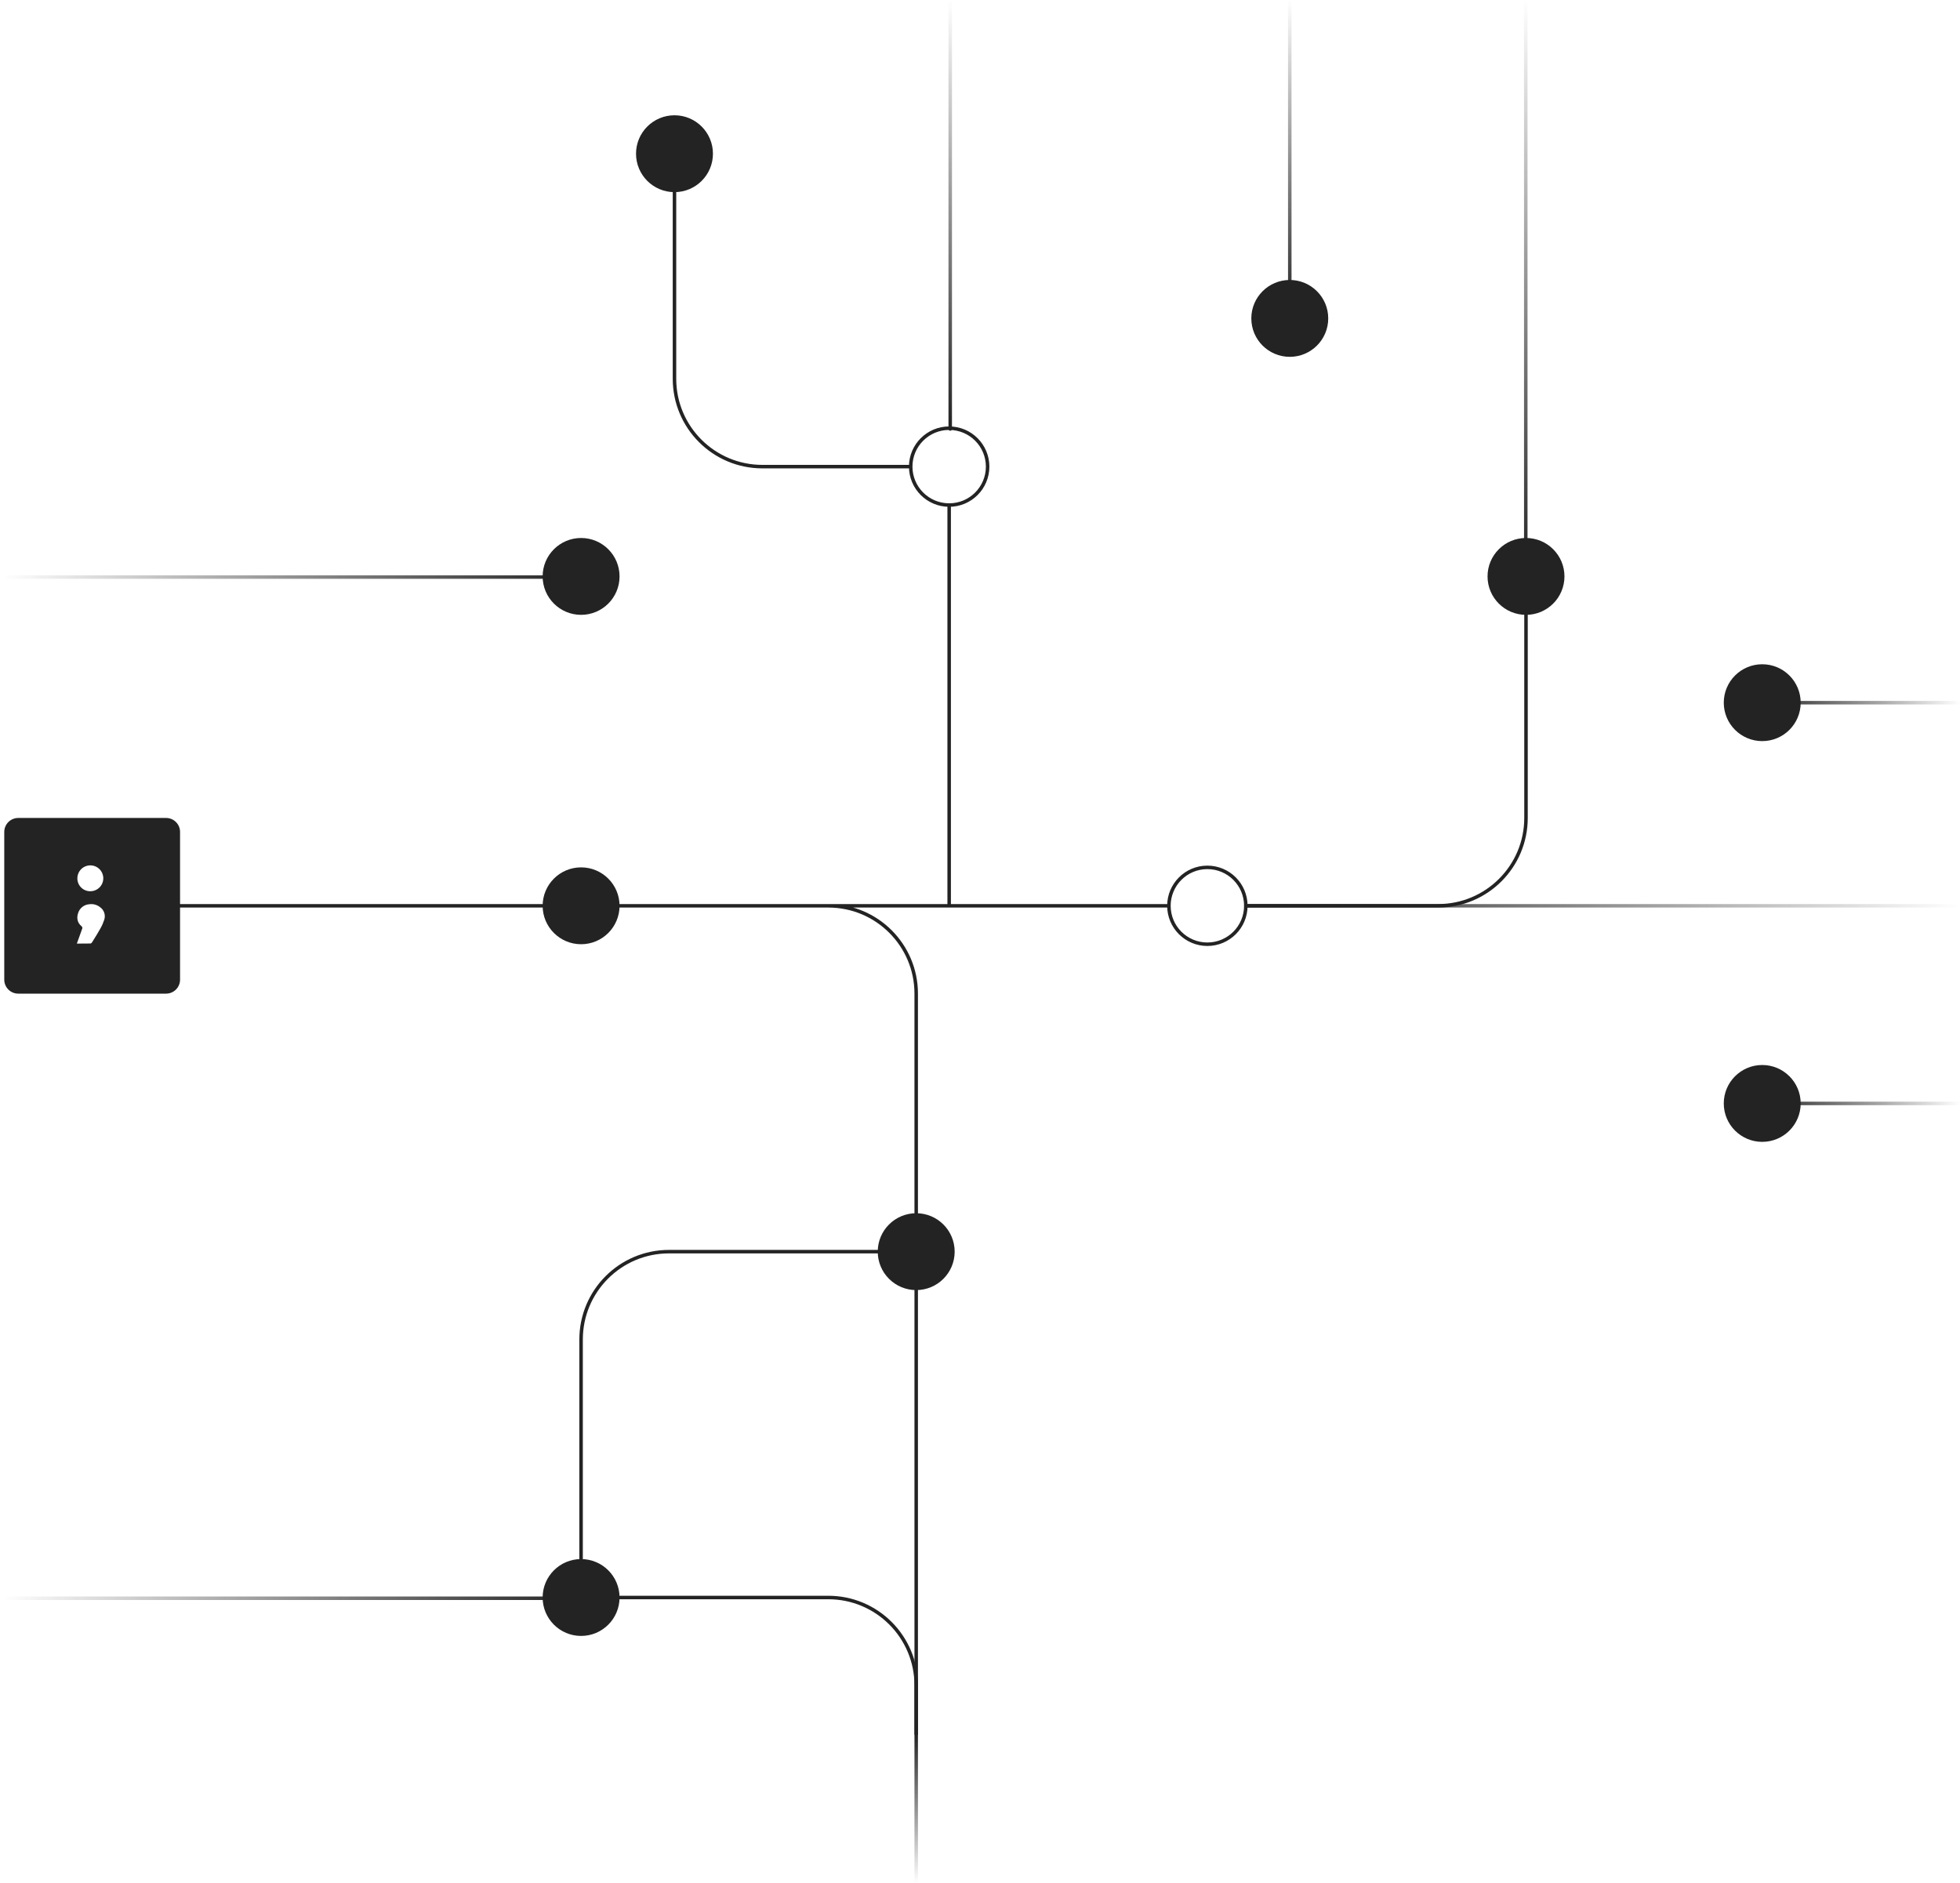 <svg xmlns="http://www.w3.org/2000/svg" width="561" height="539" viewBox="0 0 561 539" fill="none"><path d="M436.714 165.178L436.714 0" stroke="url(#paint0_linear_322_10078)" stroke-linecap="round"></path><path d="M504.393 201.143L561 201.143" stroke="url(#paint1_linear_322_10078)" stroke-linecap="round"></path><path d="M356.585 259.286L561 259.286" stroke="url(#paint2_linear_322_10078)" stroke-linecap="round"></path><path d="M1 165.178L166.282 165.178" stroke="url(#paint3_linear_322_10078)" stroke-linecap="round"></path><path d="M1 457.498H166.282" stroke="url(#paint4_linear_322_10078)" stroke-linecap="round"></path><path d="M504.393 315.857L561 315.857" stroke="url(#paint5_linear_322_10078)" stroke-linecap="round"></path><path d="M369.165 91.143L369.165 -0" stroke="url(#paint6_linear_322_10078)" stroke-linecap="round"></path><path d="M271.976 122.796L271.976 -0" stroke="url(#paint7_linear_322_10078)" stroke-linecap="round"></path><path d="M262.24 539L262.24 358.286" stroke="url(#paint8_linear_322_10078)" stroke-linecap="round"></path><path d="M166.323 457.286H165.823V457.786H166.323V457.286ZM262.24 358.286V358.786H262.74V358.286H262.24ZM193.054 108.428H193.554H193.054ZM218.213 133.571V133.071V133.571ZM51.536 258.786C51.26 258.786 51.036 259.01 51.036 259.286C51.036 259.562 51.26 259.786 51.536 259.786V258.786ZM166.323 457.786H237.082V456.786H166.323V457.786ZM261.74 482.429V496.571H262.74V482.429H261.74ZM237.082 457.786C250.7 457.786 261.74 468.819 261.74 482.429H262.74C262.74 468.266 251.252 456.786 237.082 456.786V457.786ZM166.823 457.286V383.429H165.823V457.286H166.823ZM191.481 358.786H262.24V357.786H191.481V358.786ZM166.823 383.429C166.823 369.819 177.862 358.786 191.481 358.786V357.786C177.311 357.786 165.823 369.266 165.823 383.429H166.823ZM261.74 284.429V358.286H262.74V284.429H261.74ZM262.74 284.429C262.74 270.266 251.252 258.786 237.082 258.786V259.786C250.7 259.786 261.74 270.819 261.74 284.429H262.74ZM436.279 165V234.143H437.279V165H436.279ZM411.62 259.786C425.791 259.786 437.279 248.305 437.279 234.143H436.279C436.279 247.752 425.239 258.786 411.62 258.786V259.786ZM193.554 108.428L193.554 44L192.554 44L192.554 108.428H193.554ZM192.554 108.428C192.554 122.591 204.042 134.071 218.213 134.071V133.071C204.594 133.071 193.554 122.038 193.554 108.428H192.554ZM51.536 259.786H237.082V258.786H51.536V259.786ZM237.082 259.786H271.675V258.786H237.082V259.786ZM356.085 259.286C356.085 265.084 351.382 269.786 345.578 269.786V270.786C351.933 270.786 357.085 265.637 357.085 259.286H356.085ZM345.578 269.786C339.775 269.786 335.072 265.084 335.072 259.286H334.072C334.072 265.637 339.224 270.786 345.578 270.786V269.786ZM335.072 259.286C335.072 253.487 339.775 248.786 345.578 248.786V247.786C339.224 247.786 334.072 252.934 334.072 259.286H335.072ZM345.578 248.786C351.382 248.786 356.085 253.487 356.085 259.286H357.085C357.085 252.934 351.933 247.786 345.578 247.786V248.786ZM282.182 133.571C282.182 139.37 277.478 144.071 271.675 144.071V145.071C278.03 145.071 283.182 139.923 283.182 133.571H282.182ZM271.675 144.071C265.872 144.071 261.168 139.37 261.168 133.571H260.168C260.168 139.923 265.32 145.071 271.675 145.071V144.071ZM261.168 133.571C261.168 127.773 265.872 123.071 271.675 123.071V122.071C265.32 122.071 260.168 127.22 260.168 133.571H261.168ZM271.675 123.071C277.478 123.071 282.182 127.773 282.182 133.571H283.182C283.182 127.22 278.03 122.071 271.675 122.071V123.071ZM260.668 133.071L218.213 133.071V134.071L260.668 134.071V133.071ZM272.175 259.286V144.571H271.175V259.286H272.175ZM271.675 259.786H334.572V258.786H271.675V259.786ZM356.585 259.786H411.62V258.786H356.585V259.786Z" fill="#232323"></path><path fill-rule="evenodd" clip-rule="evenodd" d="M5.219 234.143C3.01 234.143 1.219 235.933 1.219 238.143V280.428C1.219 282.637 3.01 284.428 5.219 284.428H47.536C49.745 284.428 51.536 282.637 51.536 280.428V238.143C51.536 235.933 49.745 234.143 47.536 234.143H5.219ZM22.766 249.362C22.359 249.971 22.143 250.687 22.144 251.418C22.14 251.908 22.234 252.394 22.421 252.847C22.607 253.3 22.883 253.711 23.232 254.056C23.58 254.401 23.994 254.673 24.45 254.855C24.905 255.038 25.392 255.127 25.883 255.119C26.616 255.114 27.331 254.892 27.938 254.481C28.545 254.071 29.017 253.49 29.294 252.812C29.57 252.134 29.64 251.39 29.493 250.673C29.346 249.956 28.99 249.298 28.47 248.783C27.949 248.268 27.287 247.918 26.567 247.778C25.848 247.637 25.103 247.713 24.426 247.995C23.75 248.277 23.172 248.752 22.766 249.362ZM22.104 269.801L22 270.097C22.295 270.097 22.586 270.097 22.873 270.098H22.874H22.874C23.914 270.1 24.91 270.102 25.915 270.074C26.063 270.074 26.265 269.877 26.364 269.715L26.629 269.289C27.356 268.12 28.084 266.951 28.754 265.749C29.191 264.977 29.549 264.163 29.825 263.32C30.054 262.658 30.058 261.94 29.837 261.276C29.616 260.611 29.181 260.039 28.601 259.646C28.171 259.311 27.677 259.067 27.149 258.929C26.622 258.79 26.071 258.761 25.532 258.842C24.823 258.895 24.146 259.156 23.585 259.592C23.025 260.029 22.606 260.621 22.383 261.294C21.887 262.731 22.095 264.083 23.318 265.125C23.444 265.213 23.532 265.345 23.564 265.495C23.596 265.645 23.572 265.801 23.494 265.934C23.024 267.19 22.581 268.446 22.104 269.801L22.104 269.801L22.104 269.801Z" fill="#232323"></path><ellipse cx="166.323" cy="165" rx="11.007" ry="11" fill="#232323"></ellipse><ellipse cx="369.165" cy="91.143" rx="11.007" ry="11" fill="#232323"></ellipse><ellipse cx="193.054" cy="44" rx="11.007" ry="11" fill="#232323"></ellipse><ellipse cx="504.393" cy="201.143" rx="11.007" ry="11" fill="#232323"></ellipse><ellipse cx="504.393" cy="315.857" rx="11.007" ry="11" fill="#232323"></ellipse><ellipse cx="166.323" cy="457.285" rx="11.007" ry="11" fill="#232323"></ellipse><ellipse cx="262.24" cy="358.286" rx="11.007" ry="11" fill="#232323"></ellipse><ellipse cx="166.323" cy="259.285" rx="11.007" ry="11" fill="#232323"></ellipse><ellipse cx="436.779" cy="165" rx="11.007" ry="11" fill="#232323"></ellipse><defs><linearGradient id="paint0_linear_322_10078" x1="437.714" y1="0" x2="437.714" y2="165.178" gradientUnits="userSpaceOnUse"><stop stop-color="#232323" stop-opacity="0"></stop><stop offset="1" stop-color="#232323"></stop></linearGradient><linearGradient id="paint1_linear_322_10078" x1="504.393" y1="202.143" x2="561" y2="202.143" gradientUnits="userSpaceOnUse"><stop stop-color="#232323"></stop><stop offset="1" stop-color="#232323" stop-opacity="0"></stop></linearGradient><linearGradient id="paint2_linear_322_10078" x1="356.585" y1="260.286" x2="561" y2="260.286" gradientUnits="userSpaceOnUse"><stop stop-color="#232323"></stop><stop offset="1" stop-color="#232323" stop-opacity="0"></stop></linearGradient><linearGradient id="paint3_linear_322_10078" x1="1" y1="164.178" x2="166.282" y2="164.178" gradientUnits="userSpaceOnUse"><stop stop-color="#232323" stop-opacity="0"></stop><stop offset="1" stop-color="#232323"></stop></linearGradient><linearGradient id="paint4_linear_322_10078" x1="1" y1="456.498" x2="166.282" y2="456.498" gradientUnits="userSpaceOnUse"><stop stop-color="#232323" stop-opacity="0"></stop><stop offset="1" stop-color="#232323"></stop></linearGradient><linearGradient id="paint5_linear_322_10078" x1="504.393" y1="316.857" x2="561" y2="316.857" gradientUnits="userSpaceOnUse"><stop stop-color="#232323"></stop><stop offset="1" stop-color="#232323" stop-opacity="0"></stop></linearGradient><linearGradient id="paint6_linear_322_10078" x1="370.165" y1="-0" x2="370.165" y2="91.143" gradientUnits="userSpaceOnUse"><stop stop-color="#232323" stop-opacity="0"></stop><stop offset="1" stop-color="#232323"></stop></linearGradient><linearGradient id="paint7_linear_322_10078" x1="272.976" y1="-0" x2="272.976" y2="122.796" gradientUnits="userSpaceOnUse"><stop stop-color="#232323" stop-opacity="0"></stop><stop offset="1" stop-color="#232323"></stop></linearGradient><linearGradient id="paint8_linear_322_10078" x1="263.24" y1="358.286" x2="263.24" y2="539" gradientUnits="userSpaceOnUse"><stop offset="0.765" stop-color="#232323"></stop><stop offset="1" stop-color="#232323" stop-opacity="0"></stop></linearGradient></defs></svg>
